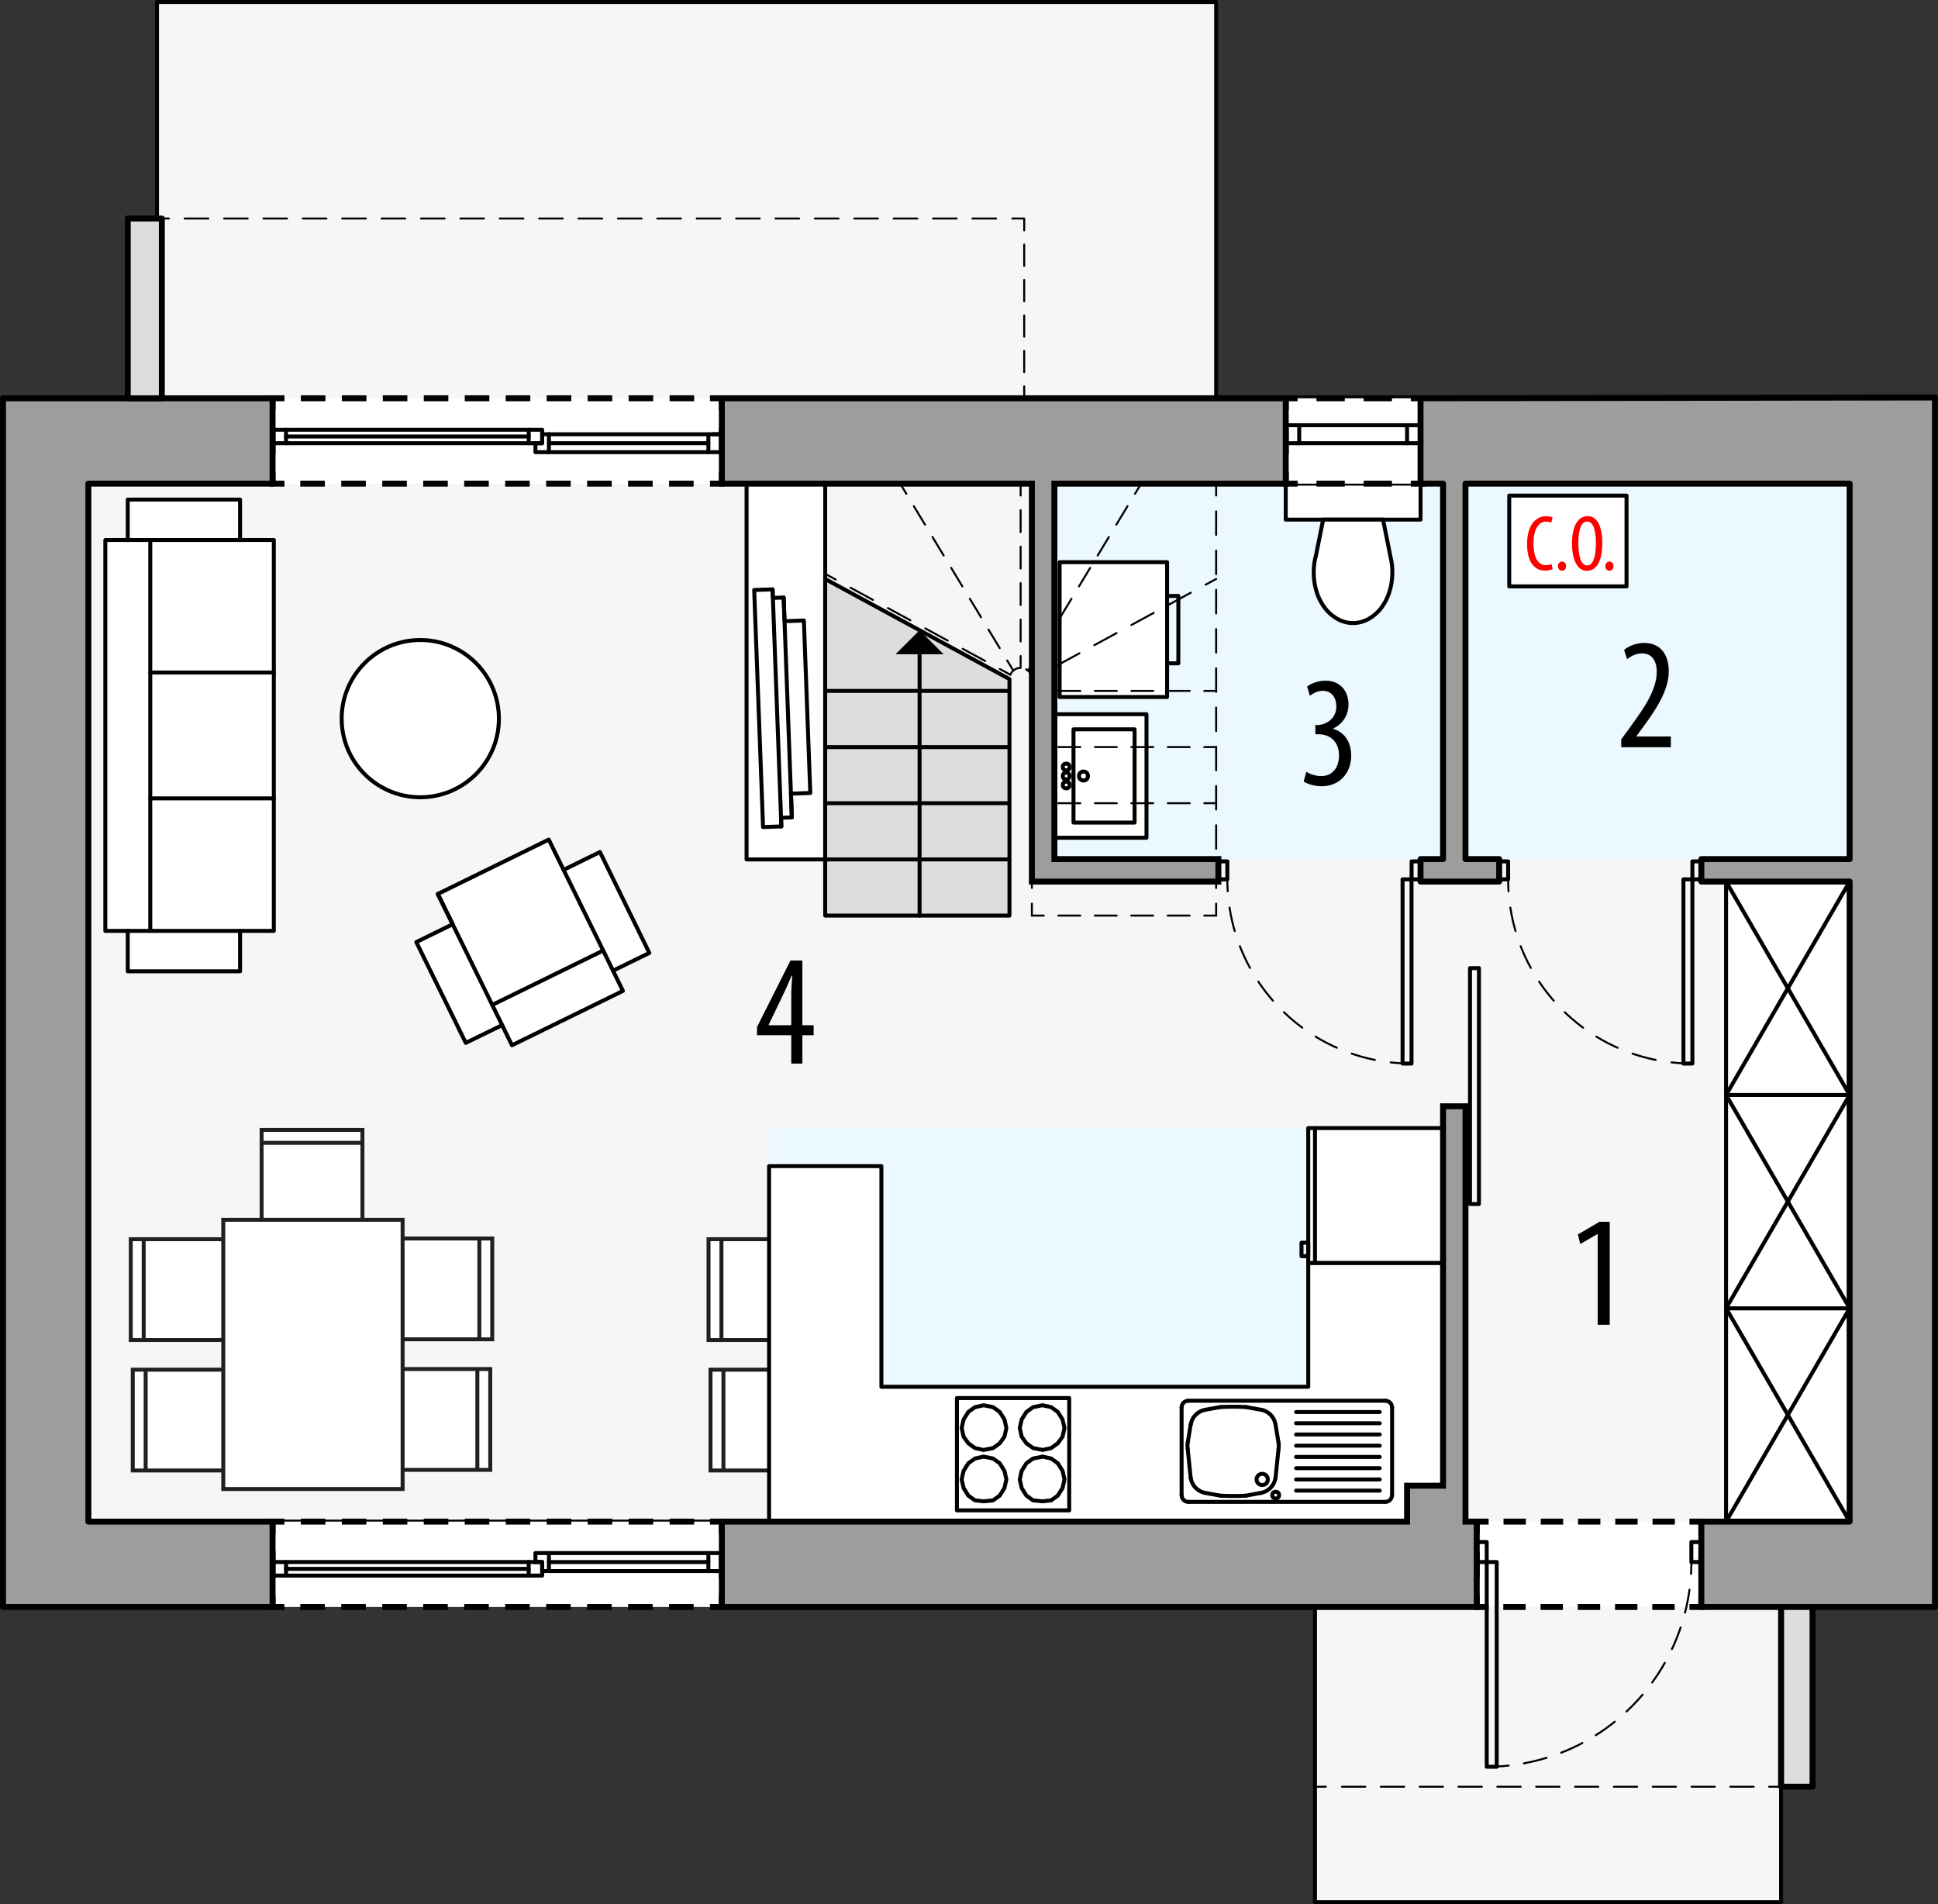 <?xml version="1.0" encoding="UTF-8"?><svg id="a" xmlns="http://www.w3.org/2000/svg" viewBox="0 0 244.53 240.25"><rect x="0" y="0" width="244.53" height="240.25" fill="#333333" stroke="none"/><polygon points="244.15 50.15 153.45 50.15 153.45 .25 19.81 .25 19.81 61.02 11.15 61.02 11.15 191.98 165.92 191.98 165.92 240 224.73 240 224.73 202.75 244.15 202.75 244.15 50.15" fill="#f6f6f6" stroke="#000" stroke-linecap="round" stroke-linejoin="round" stroke-width=".5"/><line x1="224.73" y1="225.43" x2="223.23" y2="225.43" fill="none" stroke="#000" stroke-linecap="round" stroke-linejoin="round" stroke-width=".25"/><line x1="221.27" y1="225.43" x2="168.27" y2="225.43" fill="none" stroke="#000" stroke-dasharray="2.94 1.96" stroke-linecap="round" stroke-linejoin="round" stroke-width=".25"/><line x1="167.29" y1="225.43" x2="165.79" y2="225.43" fill="none" stroke="#000" stroke-linecap="round" stroke-linejoin="round" stroke-width=".25"/><line x1="19.81" y1="27.57" x2="21.31" y2="27.57" fill="none" stroke="#000" stroke-linecap="round" stroke-linejoin="round" stroke-width=".25"/><line x1="23.3" y1="27.57" x2="126.73" y2="27.57" fill="none" stroke="#000" stroke-dasharray="2.98 1.99" stroke-linecap="round" stroke-linejoin="round" stroke-width=".25"/><polyline points="127.73 27.57 129.23 27.57 129.23 29.07" fill="none" stroke="#000" stroke-linecap="round" stroke-linejoin="round" stroke-width=".25"/><line x1="129.23" y1="30.86" x2="129.23" y2="47.86" fill="none" stroke="#000" stroke-dasharray="2.68 1.79" stroke-linecap="round" stroke-linejoin="round" stroke-width=".25"/><line x1="129.23" y1="48.75" x2="129.23" y2="50.25" fill="none" stroke="#000" stroke-linecap="round" stroke-linejoin="round" stroke-width=".25"/><rect x="133.04" y="61.02" width="100.35" height="47.37" fill="#ebf8ff"/><rect x="97.04" y="142.33" width="84.63" height="49.65" fill="#ebf8ff"/><path d="M102.7,183.77v-9.2c0-.97-.88-1.76-1.96-1.76h-11.09v12.72h11.09c1.08,0,1.96-.79,1.96-1.76Z" fill="#fff" fill-rule="evenodd" stroke="#231f20" stroke-miterlimit="22.93" stroke-width=".5"/><line x1="91.28" y1="185.7" x2="91.28" y2="172.97" fill="#fff" stroke="#231f20" stroke-miterlimit="22.93" stroke-width=".5"/><path d="M102.45,167.31v-9.2c0-.97-.88-1.76-1.96-1.76h-11.09v12.72h11.09c1.08,0,1.96-.79,1.96-1.76Z" fill="#fff" fill-rule="evenodd" stroke="#231f20" stroke-miterlimit="22.93" stroke-width=".5"/><line x1="91.03" y1="169.23" x2="91.03" y2="156.51" fill="#fff" stroke="#231f20" stroke-miterlimit="22.93" stroke-width=".5"/><polygon points="165.07 159.34 165.07 174.97 111.21 174.97 111.21 147.13 97.04 147.13 97.04 191.98 182.08 191.98 182.08 159.34 165.07 159.34" fill="#fff" stroke="#000" stroke-linecap="round" stroke-linejoin="round" stroke-width=".5"/><rect x="162.23" y="61.02" width="17.01" height="4.54" fill="#fff" stroke="#000" stroke-linecap="round" stroke-linejoin="round" stroke-width=".5"/><g id="b"><rect x="133.04" y="90.11" width="11.62" height="15.59" fill="#fff" stroke="#000" stroke-linecap="round" stroke-linejoin="round" stroke-width=".5"/></g><g id="c"><rect x="135.45" y="92.02" width="7.71" height="11.76" fill="none" stroke="#000" stroke-linecap="round" stroke-linejoin="round" stroke-width=".5"/></g><g id="d"><circle cx="136.71" cy="97.91" r=".57" fill="none" stroke="#000" stroke-linecap="round" stroke-linejoin="round" stroke-width=".5"/></g><g id="e"><circle cx="134.53" cy="97.91" r=".43" fill="none" stroke="#000" stroke-linecap="round" stroke-linejoin="round" stroke-width=".5"/></g><g id="f"><circle cx="134.53" cy="99.04" r=".43" fill="none" stroke="#000" stroke-linecap="round" stroke-linejoin="round" stroke-width=".5"/></g><g id="g"><circle cx="134.53" cy="96.77" r=".43" fill="none" stroke="#000" stroke-linecap="round" stroke-linejoin="round" stroke-width=".5"/></g><rect x="217.79" y="165.06" width="15.59" height="26.92" fill="#fff" stroke="#000" stroke-linecap="round" stroke-linejoin="round" stroke-width=".5"/><g id="h"><line x1="233.38" y1="165.06" x2="217.79" y2="191.98" fill="none" stroke="#000" stroke-linecap="round" stroke-linejoin="round" stroke-width=".5"/></g><g id="i"><line x1="233.38" y1="191.98" x2="217.79" y2="165.06" fill="none" stroke="#000" stroke-linecap="round" stroke-linejoin="round" stroke-width=".5"/></g><rect x="217.79" y="138.15" width="15.59" height="26.92" fill="#fff" stroke="#000" stroke-linecap="round" stroke-linejoin="round" stroke-width=".5"/><g id="j"><line x1="233.38" y1="138.15" x2="217.79" y2="165.06" fill="none" stroke="#000" stroke-linecap="round" stroke-linejoin="round" stroke-width=".5"/></g><g id="k"><line x1="233.38" y1="165.06" x2="217.79" y2="138.15" fill="none" stroke="#000" stroke-linecap="round" stroke-linejoin="round" stroke-width=".5"/></g><rect x="217.79" y="111.23" width="15.59" height="26.92" fill="#fff" stroke="#000" stroke-linecap="round" stroke-linejoin="round" stroke-width=".5"/><g id="l"><line x1="233.38" y1="111.23" x2="217.79" y2="138.15" fill="none" stroke="#000" stroke-linecap="round" stroke-linejoin="round" stroke-width=".5"/></g><g id="m"><line x1="233.38" y1="138.15" x2="217.79" y2="111.23" fill="none" stroke="#000" stroke-linecap="round" stroke-linejoin="round" stroke-width=".5"/></g><rect x="190.43" y="62.53" width="14.8" height="11.45" fill="#fff" stroke="#000" stroke-linecap="round" stroke-linejoin="round" stroke-width=".5"/><circle cx="160.96" cy="188.64" r=".43" fill="none" stroke="#000" stroke-linecap="round" stroke-linejoin="round" stroke-width=".5"/><line x1="149.94" y1="189.49" x2="174.79" y2="189.49" fill="none" stroke="#000" stroke-linecap="round" stroke-linejoin="round" stroke-width=".5"/><line x1="149.94" y1="176.73" x2="174.79" y2="176.73" fill="none" stroke="#000" stroke-linecap="round" stroke-linejoin="round" stroke-width=".5"/><line x1="150.24" y1="186.5" x2="149.86" y2="182.78" fill="none" stroke="#000" stroke-linecap="round" stroke-linejoin="round" stroke-width=".5"/><line x1="149.86" y1="182.03" x2="150.24" y2="179.72" fill="none" stroke="#000" stroke-linecap="round" stroke-linejoin="round" stroke-width=".5"/><line x1="152.07" y1="177.87" x2="154" y2="177.52" fill="none" stroke="#000" stroke-linecap="round" stroke-linejoin="round" stroke-width=".5"/><line x1="157.18" y1="177.52" x2="159.1" y2="177.87" fill="none" stroke="#000" stroke-linecap="round" stroke-linejoin="round" stroke-width=".5"/><line x1="160.94" y1="179.72" x2="161.32" y2="182.03" fill="none" stroke="#000" stroke-linecap="round" stroke-linejoin="round" stroke-width=".5"/><line x1="161.32" y1="182.78" x2="160.94" y2="186.5" fill="none" stroke="#000" stroke-linecap="round" stroke-linejoin="round" stroke-width=".5"/><line x1="159.1" y1="188.36" x2="157.18" y2="188.71" fill="none" stroke="#000" stroke-linecap="round" stroke-linejoin="round" stroke-width=".5"/><line x1="154" y1="188.71" x2="152.07" y2="188.36" fill="none" stroke="#000" stroke-linecap="round" stroke-linejoin="round" stroke-width=".5"/><path d="M159.1,188.36c.94-.17,1.67-.91,1.83-1.86" fill="none" stroke="#000" stroke-linecap="round" stroke-linejoin="round" stroke-width=".5"/><path d="M150.24,186.5c.16.94.89,1.69,1.83,1.86" fill="none" stroke="#000" stroke-linecap="round" stroke-linejoin="round" stroke-width=".5"/><path d="M152.07,177.87c-.94.17-1.67.91-1.83,1.86" fill="none" stroke="#000" stroke-linecap="round" stroke-linejoin="round" stroke-width=".5"/><path d="M160.94,179.72c-.16-.94-.89-1.69-1.83-1.86" fill="none" stroke="#000" stroke-linecap="round" stroke-linejoin="round" stroke-width=".5"/><path d="M161.32,182.78c.04-.25.04-.5,0-.75" fill="none" stroke="#000" stroke-linecap="round" stroke-linejoin="round" stroke-width=".5"/><path d="M154,188.71c1.06.05,2.12.05,3.18,0" fill="none" stroke="#000" stroke-linecap="round" stroke-linejoin="round" stroke-width=".5"/><path d="M149.86,182.03c-.04.25-.04.5,0,.75" fill="none" stroke="#000" stroke-linecap="round" stroke-linejoin="round" stroke-width=".5"/><path d="M157.18,177.52c-1.06-.05-2.12-.05-3.18,0" fill="none" stroke="#000" stroke-linecap="round" stroke-linejoin="round" stroke-width=".5"/><circle cx="159.26" cy="186.66" r=".71" fill="none" stroke="#000" stroke-linecap="round" stroke-linejoin="round" stroke-width=".5"/><path d="M174.79,189.49c.47,0,.85-.38.85-.85" fill="none" stroke="#000" stroke-linecap="round" stroke-linejoin="round" stroke-width=".5"/><path d="M149.09,188.64c0,.47.38.85.85.85" fill="none" stroke="#000" stroke-linecap="round" stroke-linejoin="round" stroke-width=".5"/><path d="M175.65,177.58c0-.47-.38-.85-.85-.85" fill="none" stroke="#000" stroke-linecap="round" stroke-linejoin="round" stroke-width=".5"/><path d="M149.94,176.73c-.47,0-.85.38-.85.85" fill="none" stroke="#000" stroke-linecap="round" stroke-linejoin="round" stroke-width=".5"/><line x1="149.09" y1="188.64" x2="149.09" y2="177.58" fill="none" stroke="#000" stroke-linecap="round" stroke-linejoin="round" stroke-width=".5"/><line x1="174.09" y1="182.4" x2="163.53" y2="182.4" fill="none" stroke="#000" stroke-linecap="round" stroke-linejoin="round" stroke-width=".5"/><line x1="174.09" y1="180.99" x2="163.53" y2="180.99" fill="none" stroke="#000" stroke-linecap="round" stroke-linejoin="round" stroke-width=".5"/><line x1="174.09" y1="179.57" x2="163.53" y2="179.57" fill="none" stroke="#000" stroke-linecap="round" stroke-linejoin="round" stroke-width=".5"/><line x1="174.09" y1="178.15" x2="163.53" y2="178.15" fill="none" stroke="#000" stroke-linecap="round" stroke-linejoin="round" stroke-width=".5"/><line x1="174.09" y1="185.24" x2="163.53" y2="185.24" fill="none" stroke="#000" stroke-linecap="round" stroke-linejoin="round" stroke-width=".5"/><line x1="174.09" y1="186.66" x2="163.53" y2="186.66" fill="none" stroke="#000" stroke-linecap="round" stroke-linejoin="round" stroke-width=".5"/><line x1="174.09" y1="188.07" x2="163.53" y2="188.07" fill="none" stroke="#000" stroke-linecap="round" stroke-linejoin="round" stroke-width=".5"/><line x1="174.09" y1="183.82" x2="163.53" y2="183.82" fill="none" stroke="#000" stroke-linecap="round" stroke-linejoin="round" stroke-width=".5"/><line x1="175.65" y1="188.64" x2="175.65" y2="177.58" fill="none" stroke="#000" stroke-linecap="round" stroke-linejoin="round" stroke-width=".5"/><path d="M166,70.3l.95-4.74h7.56l.95,4.74c.34,1.42.29,2.89-.12,4.29-.21.7-.53,1.37-.96,1.97-.44.62-1,1.13-1.66,1.51-1.24.72-2.76.72-4,0-.65-.38-1.22-.89-1.66-1.51-.43-.6-.75-1.26-.96-1.97-.41-1.39-.45-2.87-.12-4.29" fill="#fff" stroke="#000" stroke-linecap="round" stroke-linejoin="round" stroke-width=".5"/><g id="n"><rect x="133.7" y="70.93" width="13.56" height="17.01" fill="#fff" stroke="#000" stroke-linecap="round" stroke-linejoin="round" stroke-width=".5"/></g><g id="o"><polyline points="147.26 83.69 148.68 83.69 148.68 75.19 147.26 75.19" fill="none" stroke="#000" stroke-linecap="round" stroke-linejoin="round" stroke-width=".5"/></g><rect x="165.07" y="142.33" width="17.01" height="17.01" fill="#fff" stroke="#000" stroke-linecap="round" stroke-linejoin="round" stroke-width=".5"/><line x1="165.92" y1="159.34" x2="165.92" y2="142.33" fill="none" stroke="#000" stroke-linecap="round" stroke-linejoin="round" stroke-width=".5"/><rect x="164.22" y="156.79" width=".85" height="1.7" fill="none" stroke="#000" stroke-linecap="round" stroke-linejoin="round" stroke-width=".5"/><polyline points="69.24 105.93 71.11 109.75 75.7 107.5 81.93 120.23 77.35 122.47 78.6 125.02 64.6 131.88 63.36 129.34 58.77 131.58 52.53 118.86 57.12 116.61 55.24 112.79 69.24 105.93" fill="#fff" stroke="#000" stroke-linecap="round" stroke-linejoin="round" stroke-width=".5"/><rect x="120.74" y="176.39" width="14.17" height="14.17" fill="none" stroke="#000" stroke-linecap="round" stroke-linejoin="round" stroke-width=".5"/><polygon points="124.1 177.3 123.02 177.54 122.18 178.14 121.58 179.1 121.34 180.18 121.58 181.26 122.18 182.1 123.02 182.7 124.1 182.94 125.3 182.7 126.14 182.1 126.74 181.26 126.98 180.18 126.74 179.1 126.14 178.14 125.3 177.54 124.1 177.3" fill="none" stroke="#000" stroke-linecap="round" stroke-linejoin="round" stroke-width=".5"/><polygon points="124.1 183.78 123.02 184.02 122.18 184.62 121.58 185.58 121.34 186.66 121.58 187.74 122.18 188.7 123.02 189.3 124.1 189.42 125.3 189.3 126.14 188.7 126.74 187.74 126.98 186.66 126.74 185.58 126.14 184.62 125.3 184.02 124.1 183.78" fill="none" stroke="#000" stroke-linecap="round" stroke-linejoin="round" stroke-width=".5"/><polygon points="131.55 177.3 132.63 177.54 133.47 178.14 134.07 179.1 134.31 180.18 134.07 181.26 133.47 182.1 132.63 182.7 131.55 182.94 130.35 182.7 129.51 182.1 128.91 181.26 128.67 180.18 128.91 179.1 129.51 178.14 130.35 177.54 131.55 177.3" fill="none" stroke="#000" stroke-linecap="round" stroke-linejoin="round" stroke-width=".5"/><polygon points="131.55 183.78 132.63 184.02 133.47 184.62 134.07 185.58 134.31 186.66 134.07 187.74 133.47 188.7 132.63 189.3 131.55 189.42 130.35 189.3 129.51 188.7 128.91 187.74 128.67 186.66 128.91 185.58 129.51 184.62 130.35 184.02 131.55 183.78" fill="none" stroke="#000" stroke-linecap="round" stroke-linejoin="round" stroke-width=".5"/><line x1="55.24" y1="112.79" x2="62.11" y2="126.79" fill="none" stroke="#000" stroke-linecap="round" stroke-linejoin="round" stroke-width=".5"/><polyline points="77.35 122.47 76.11 119.93 62.11 126.79 63.36 129.34" fill="none" stroke="#000" stroke-linecap="round" stroke-linejoin="round" stroke-width=".5"/><line x1="71.11" y1="109.75" x2="76.11" y2="119.93" fill="none" stroke="#000" stroke-linecap="round" stroke-linejoin="round" stroke-width=".5"/><path d="M43.97,155.61h-9.2c-.97,0-1.76-.88-1.76-1.96v-11.09h12.72v11.09c0,1.08-.79,1.96-1.76,1.96Z" fill="#fff" fill-rule="evenodd" stroke="#231f20" stroke-miterlimit="22.93" stroke-width=".5"/><line x1="45.89" y1="144.19" x2="33.17" y2="144.19" fill="#fff" stroke="#231f20" stroke-miterlimit="22.93" stroke-width=".5"/><path d="M29.8,183.77v-9.2c0-.97-.88-1.76-1.96-1.76h-11.09v12.72h11.09c1.08,0,1.96-.79,1.96-1.76Z" fill="#fff" fill-rule="evenodd" stroke="#231f20" stroke-miterlimit="22.93" stroke-width=".5"/><line x1="18.38" y1="185.7" x2="18.38" y2="172.97" fill="#fff" stroke="#231f20" stroke-miterlimit="22.93" stroke-width=".5"/><path d="M48.81,183.69v-9.2c0-.97.88-1.76,1.96-1.76h11.09v12.72h-11.09c-1.08,0-1.96-.79-1.96-1.76Z" fill="#fff" fill-rule="evenodd" stroke="#231f20" stroke-miterlimit="22.93" stroke-width=".5"/><line x1="60.23" y1="185.61" x2="60.23" y2="172.89" fill="#fff" stroke="#231f20" stroke-miterlimit="22.93" stroke-width=".5"/><path d="M29.55,167.31v-9.2c0-.97-.88-1.76-1.96-1.76h-11.09v12.72h11.09c1.08,0,1.96-.79,1.96-1.76Z" fill="#fff" fill-rule="evenodd" stroke="#231f20" stroke-miterlimit="22.93" stroke-width=".5"/><line x1="18.13" y1="169.23" x2="18.13" y2="156.51" fill="#fff" stroke="#231f20" stroke-miterlimit="22.93" stroke-width=".5"/><path d="M49.06,167.22v-9.2c0-.97.88-1.76,1.96-1.76h11.09v12.72h-11.09c-1.08,0-1.96-.79-1.96-1.76Z" fill="#fff" fill-rule="evenodd" stroke="#231f20" stroke-miterlimit="22.93" stroke-width=".5"/><line x1="60.48" y1="169.15" x2="60.48" y2="156.42" fill="#fff" stroke="#231f20" stroke-miterlimit="22.93" stroke-width=".5"/><rect x="28.17" y="153.9" width="22.63" height="33.97" fill="#fff" stroke="#231f20" stroke-miterlimit="22.93" stroke-width=".5"/><circle cx="53.03" cy="90.67" r="9.92" fill="#fff" stroke="#000" stroke-linecap="round" stroke-linejoin="round" stroke-width=".5"/><rect x="94.2" y="61.02" width="9.92" height="47.41" fill="#fff" stroke="#000" stroke-linecap="round" stroke-linejoin="round" stroke-width=".5"/><g id="p"><polygon points="99.91 103.13 98.55 103.18 98.59 104.27 96.28 104.35 95.16 74.44 97.48 74.36 97.52 75.44 98.88 75.39 98.99 78.38 101.43 78.29 102.24 100.05 99.8 100.14 99.91 103.13" fill="#fff" stroke="#000" stroke-linecap="round" stroke-linejoin="round" stroke-width=".5"/></g><g id="q"><line x1="99.91" y1="103.13" x2="98.88" y2="75.39" fill="none" stroke="#000" stroke-linecap="round" stroke-linejoin="round" stroke-width=".5"/></g><g id="r"><line x1="98.59" y1="104.27" x2="97.48" y2="74.36" fill="none" stroke="#000" stroke-linecap="round" stroke-linejoin="round" stroke-width=".5"/></g><polyline points="34.55 68.13 30.29 68.13 30.29 63.03 16.12 63.03 16.12 68.13 13.29 68.13 13.29 117.45 16.12 117.45 16.12 122.55 30.29 122.55 30.29 117.45 34.55 117.45 34.55 68.13" fill="#fff" stroke="#000" stroke-linecap="round" stroke-linejoin="round" stroke-width=".5"/><polyline points="16.12 68.13 18.96 68.13 18.96 117.45 16.12 117.45" fill="none" stroke="#000" stroke-linecap="round" stroke-linejoin="round" stroke-width=".5"/><line x1="30.29" y1="68.13" x2="18.96" y2="68.13" fill="none" stroke="#000" stroke-linecap="round" stroke-linejoin="round" stroke-width=".5"/><line x1="18.96" y1="117.45" x2="30.29" y2="117.45" fill="none" stroke="#000" stroke-linecap="round" stroke-linejoin="round" stroke-width=".5"/><line x1="34.55" y1="84.85" x2="18.96" y2="84.85" fill="none" stroke="#000" stroke-linecap="round" stroke-linejoin="round" stroke-width=".5"/><line x1="34.55" y1="100.73" x2="18.96" y2="100.73" fill="none" stroke="#000" stroke-linecap="round" stroke-linejoin="round" stroke-width=".5"/><rect x="34.39" y="50.25" width="56.69" height="10.77" fill="#fff"/><polyline points="91.08 59.52 91.08 61.02 89.58 61.02" fill="none" stroke="#000" stroke-miterlimit="10" stroke-width=".75"/><line x1="87.52" y1="61.02" x2="36.92" y2="61.02" fill="none" stroke="#000" stroke-dasharray="3.1 2.07" stroke-miterlimit="10" stroke-width=".75"/><polyline points="35.89 61.02 34.39 61.02 34.39 59.52" fill="none" stroke="#000" stroke-miterlimit="10" stroke-width=".75"/><line x1="34.39" y1="57.3" x2="34.39" y2="52.86" fill="none" stroke="#000" stroke-dasharray="3.33 2.22" stroke-miterlimit="10" stroke-width=".75"/><polyline points="34.39 51.75 34.39 50.25 35.89 50.25" fill="none" stroke="#000" stroke-miterlimit="10" stroke-width=".75"/><line x1="37.96" y1="50.25" x2="88.55" y2="50.25" fill="none" stroke="#000" stroke-dasharray="3.1 2.07" stroke-miterlimit="10" stroke-width=".75"/><polyline points="89.58 50.25 91.08 50.25 91.08 51.75" fill="none" stroke="#000" stroke-miterlimit="10" stroke-width=".75"/><line x1="91.08" y1="53.97" x2="91.08" y2="58.41" fill="none" stroke="#000" stroke-dasharray="3.33 2.22" stroke-miterlimit="10" stroke-width=".75"/><rect x="34.39" y="191.98" width="56.69" height="10.77" fill="#fff"/><polyline points="91.08 201.25 91.08 202.75 89.58 202.75" fill="none" stroke="#000" stroke-miterlimit="10" stroke-width=".75"/><line x1="87.52" y1="202.75" x2="36.92" y2="202.75" fill="none" stroke="#000" stroke-dasharray="3.1 2.07" stroke-miterlimit="10" stroke-width=".75"/><polyline points="35.89 202.75 34.39 202.75 34.39 201.25" fill="none" stroke="#000" stroke-miterlimit="10" stroke-width=".75"/><line x1="34.39" y1="199.03" x2="34.39" y2="194.59" fill="none" stroke="#000" stroke-dasharray="3.33 2.22" stroke-miterlimit="10" stroke-width=".75"/><polyline points="34.39 193.48 34.39 191.98 35.89 191.98" fill="none" stroke="#000" stroke-miterlimit="10" stroke-width=".75"/><line x1="37.96" y1="191.98" x2="88.55" y2="191.98" fill="none" stroke="#000" stroke-dasharray="3.1 2.07" stroke-miterlimit="10" stroke-width=".75"/><polyline points="89.58 191.98 91.08 191.98 91.08 193.48" fill="none" stroke="#000" stroke-miterlimit="10" stroke-width=".75"/><line x1="91.08" y1="195.7" x2="91.08" y2="200.14" fill="none" stroke="#000" stroke-dasharray="3.33 2.22" stroke-miterlimit="10" stroke-width=".75"/><rect x="162.23" y="50.25" width="17.27" height="10.77" fill="#fff"/><polyline points="179.51 59.52 179.51 61.02 178.01 61.02" fill="none" stroke="#000" stroke-miterlimit="10" stroke-width=".75"/><line x1="175.63" y1="61.02" x2="164.92" y2="61.02" fill="none" stroke="#000" stroke-dasharray="3.57 2.38" stroke-miterlimit="10" stroke-width=".75"/><polyline points="163.73 61.02 162.23 61.02 162.23 59.52" fill="none" stroke="#000" stroke-miterlimit="10" stroke-width=".75"/><line x1="162.23" y1="57.3" x2="162.23" y2="52.86" fill="none" stroke="#000" stroke-dasharray="3.33 2.22" stroke-miterlimit="10" stroke-width=".75"/><polyline points="162.23 51.75 162.23 50.25 163.73 50.25" fill="none" stroke="#000" stroke-miterlimit="10" stroke-width=".75"/><line x1="166.11" y1="50.25" x2="176.82" y2="50.25" fill="none" stroke="#000" stroke-dasharray="3.57 2.38" stroke-miterlimit="10" stroke-width=".75"/><polyline points="178.01 50.25 179.51 50.25 179.51 51.75" fill="none" stroke="#000" stroke-miterlimit="10" stroke-width=".75"/><line x1="179.51" y1="53.97" x2="179.51" y2="58.41" fill="none" stroke="#000" stroke-dasharray="3.33 2.22" stroke-miterlimit="10" stroke-width=".75"/><rect x="186.33" y="191.98" width="28.35" height="10.77" fill="#fff"/><polyline points="214.67 201.25 214.67 202.75 213.17 202.75" fill="none" stroke="#000" stroke-miterlimit="10" stroke-width=".75"/><line x1="211.3" y1="202.75" x2="188.77" y2="202.75" fill="none" stroke="#000" stroke-dasharray="2.82 1.88" stroke-miterlimit="10" stroke-width=".75"/><polyline points="187.83 202.75 186.33 202.75 186.33 201.25" fill="none" stroke="#000" stroke-miterlimit="10" stroke-width=".75"/><line x1="186.33" y1="199.03" x2="186.33" y2="194.59" fill="none" stroke="#000" stroke-dasharray="3.33 2.22" stroke-miterlimit="10" stroke-width=".75"/><polyline points="186.33 193.48 186.33 191.98 187.83 191.98" fill="none" stroke="#000" stroke-miterlimit="10" stroke-width=".75"/><line x1="189.71" y1="191.98" x2="212.24" y2="191.98" fill="none" stroke="#000" stroke-dasharray="2.82 1.88" stroke-miterlimit="10" stroke-width=".75"/><polyline points="213.17 191.98 214.67 191.98 214.67 193.48" fill="none" stroke="#000" stroke-miterlimit="10" stroke-width=".75"/><line x1="214.67" y1="195.7" x2="214.67" y2="200.14" fill="none" stroke="#000" stroke-dasharray="3.33 2.22" stroke-miterlimit="10" stroke-width=".75"/><polygon points="104.12 115.52 127.37 115.52 127.37 85.68 104.12 73.05 104.12 115.52" fill="#ddd" stroke="#000" stroke-linecap="round" stroke-linejoin="round" stroke-width=".5"/><line x1="116.03" y1="82.15" x2="116.03" y2="115.52" fill="none" stroke="#000" stroke-linecap="round" stroke-linejoin="round" stroke-width=".5"/><polygon points="119.07 82.55 112.99 82.55 116.03 79.52 119.07 82.55"/><line x1="104.12" y1="94.26" x2="127.37" y2="94.26" fill="none" stroke="#000" stroke-linecap="round" stroke-linejoin="round" stroke-width=".5"/><line x1="104.12" y1="87.17" x2="127.37" y2="87.17" fill="none" stroke="#000" stroke-linecap="round" stroke-linejoin="round" stroke-width=".5"/><line x1="104.12" y1="101.34" x2="127.37" y2="101.34" fill="none" stroke="#000" stroke-linecap="round" stroke-linejoin="round" stroke-width=".5"/><line x1="104.12" y1="108.43" x2="127.37" y2="108.43" fill="none" stroke="#000" stroke-linecap="round" stroke-linejoin="round" stroke-width=".5"/><line x1="130.2" y1="85.68" x2="130.2" y2="87.18" fill="none" stroke="#000" stroke-linecap="round" stroke-linejoin="round" stroke-width=".25"/><line x1="130.2" y1="89.17" x2="130.2" y2="113.02" fill="none" stroke="#000" stroke-dasharray="2.98 1.99" stroke-linecap="round" stroke-linejoin="round" stroke-width=".25"/><line x1="130.2" y1="114.02" x2="130.2" y2="115.52" fill="none" stroke="#000" stroke-linecap="round" stroke-linejoin="round" stroke-width=".25"/><path d="M130.2,85.68c0-.53-.29-.99-.72-1.24" fill="none" stroke="#000" stroke-linecap="round" stroke-linejoin="round" stroke-width=".25"/><path d="M128.63,84.27c-.51.06-.95.38-1.15.86" fill="none" stroke="#000" stroke-linecap="round" stroke-linejoin="round" stroke-width=".25"/><line x1="128.78" y1="84.27" x2="128.78" y2="82.77" fill="none" stroke="#000" stroke-linecap="round" stroke-linejoin="round" stroke-width=".25"/><line x1="128.78" y1="80.93" x2="128.78" y2="63.44" fill="none" stroke="#000" stroke-dasharray="2.76 1.84" stroke-linecap="round" stroke-linejoin="round" stroke-width=".25"/><line x1="128.78" y1="62.52" x2="128.78" y2="61.02" fill="none" stroke="#000" stroke-linecap="round" stroke-linejoin="round" stroke-width=".25"/><line x1="153.45" y1="87.17" x2="151.95" y2="87.17" fill="none" stroke="#000" stroke-linecap="round" stroke-linejoin="round" stroke-width=".25"/><line x1="150.11" y1="87.17" x2="132.62" y2="87.17" fill="none" stroke="#000" stroke-dasharray="2.76 1.84" stroke-linecap="round" stroke-linejoin="round" stroke-width=".25"/><line x1="131.7" y1="87.17" x2="130.2" y2="87.17" fill="none" stroke="#000" stroke-linecap="round" stroke-linejoin="round" stroke-width=".25"/><line x1="153.45" y1="73.05" x2="152.13" y2="73.76" fill="none" stroke="#000" stroke-linecap="round" stroke-linejoin="round" stroke-width=".25"/><line x1="150.25" y1="74.78" x2="132.46" y2="84.46" fill="none" stroke="#000" stroke-dasharray="3.2 2.13" stroke-linecap="round" stroke-linejoin="round" stroke-width=".25"/><line x1="131.52" y1="84.97" x2="130.2" y2="85.68" fill="none" stroke="#000" stroke-linecap="round" stroke-linejoin="round" stroke-width=".25"/><line x1="129.71" y1="84.61" x2="130.49" y2="83.33" fill="none" stroke="#000" stroke-linecap="round" stroke-linejoin="round" stroke-width=".25"/><line x1="131.43" y1="81.77" x2="142.74" y2="63.08" fill="none" stroke="#000" stroke-dasharray="2.73 1.82" stroke-linecap="round" stroke-linejoin="round" stroke-width=".25"/><line x1="143.21" y1="62.3" x2="143.99" y2="61.02" fill="none" stroke="#000" stroke-linecap="round" stroke-linejoin="round" stroke-width=".25"/><line x1="127.86" y1="84.61" x2="127.08" y2="83.33" fill="none" stroke="#000" stroke-linecap="round" stroke-linejoin="round" stroke-width=".25"/><line x1="126.14" y1="81.77" x2="114.83" y2="63.08" fill="none" stroke="#000" stroke-dasharray="2.73 1.82" stroke-linecap="round" stroke-linejoin="round" stroke-width=".25"/><line x1="114.36" y1="62.3" x2="113.58" y2="61.02" fill="none" stroke="#000" stroke-linecap="round" stroke-linejoin="round" stroke-width=".25"/><line x1="153.45" y1="94.26" x2="151.95" y2="94.26" fill="none" stroke="#000" stroke-linecap="round" stroke-linejoin="round" stroke-width=".25"/><line x1="150.11" y1="94.26" x2="132.62" y2="94.26" fill="none" stroke="#000" stroke-dasharray="2.76 1.84" stroke-linecap="round" stroke-linejoin="round" stroke-width=".25"/><line x1="131.7" y1="94.26" x2="130.2" y2="94.26" fill="none" stroke="#000" stroke-linecap="round" stroke-linejoin="round" stroke-width=".25"/><line x1="153.45" y1="101.34" x2="151.95" y2="101.34" fill="none" stroke="#000" stroke-linecap="round" stroke-linejoin="round" stroke-width=".25"/><line x1="150.11" y1="101.34" x2="132.62" y2="101.34" fill="none" stroke="#000" stroke-dasharray="2.76 1.84" stroke-linecap="round" stroke-linejoin="round" stroke-width=".25"/><line x1="131.7" y1="101.34" x2="130.2" y2="101.34" fill="none" stroke="#000" stroke-linecap="round" stroke-linejoin="round" stroke-width=".25"/><line x1="153.45" y1="108.43" x2="151.95" y2="108.43" fill="none" stroke="#000" stroke-linecap="round" stroke-linejoin="round" stroke-width=".25"/><line x1="150.11" y1="108.43" x2="132.62" y2="108.43" fill="none" stroke="#000" stroke-dasharray="2.76 1.84" stroke-linecap="round" stroke-linejoin="round" stroke-width=".25"/><line x1="131.7" y1="108.43" x2="130.2" y2="108.43" fill="none" stroke="#000" stroke-linecap="round" stroke-linejoin="round" stroke-width=".25"/><line x1="153.45" y1="108.43" x2="151.95" y2="108.43" fill="none" stroke="#000" stroke-linecap="round" stroke-linejoin="round" stroke-width=".25"/><line x1="150.11" y1="108.43" x2="132.62" y2="108.43" fill="none" stroke="#000" stroke-dasharray="2.76 1.84" stroke-linecap="round" stroke-linejoin="round" stroke-width=".25"/><line x1="131.7" y1="108.43" x2="130.2" y2="108.43" fill="none" stroke="#000" stroke-linecap="round" stroke-linejoin="round" stroke-width=".25"/><line x1="130.2" y1="115.52" x2="131.7" y2="115.52" fill="none" stroke="#000" stroke-linecap="round" stroke-linejoin="round" stroke-width=".25"/><line x1="133.54" y1="115.52" x2="151.03" y2="115.52" fill="none" stroke="#000" stroke-dasharray="2.76 1.84" stroke-linecap="round" stroke-linejoin="round" stroke-width=".25"/><line x1="151.95" y1="115.52" x2="153.45" y2="115.52" fill="none" stroke="#000" stroke-linecap="round" stroke-linejoin="round" stroke-width=".25"/><line x1="153.45" y1="115.52" x2="153.45" y2="114.02" fill="none" stroke="#000" stroke-linecap="round" stroke-linejoin="round" stroke-width=".25"/><line x1="153.45" y1="112.04" x2="153.45" y2="63.51" fill="none" stroke="#000" stroke-dasharray="2.97 1.98" stroke-linecap="round" stroke-linejoin="round" stroke-width=".25"/><line x1="153.45" y1="62.52" x2="153.45" y2="61.02" fill="none" stroke="#000" stroke-linecap="round" stroke-linejoin="round" stroke-width=".25"/><line x1="104.12" y1="61.02" x2="104.12" y2="62.52" fill="none" stroke="#000" stroke-linecap="round" stroke-linejoin="round" stroke-width=".25"/><line x1="104.12" y1="64.92" x2="104.12" y2="69.7" fill="none" stroke="#000" stroke-dasharray="3.59 2.39" stroke-linecap="round" stroke-linejoin="round" stroke-width=".25"/><polyline points="104.12 70.9 104.12 72.4 105.44 73.12" fill="none" stroke="#000" stroke-linecap="round" stroke-linejoin="round" stroke-width=".25"/><line x1="107.32" y1="74.15" x2="125.22" y2="83.9" fill="none" stroke="#000" stroke-dasharray="3.22 2.15" stroke-linecap="round" stroke-linejoin="round" stroke-width=".25"/><line x1="126.16" y1="84.41" x2="127.48" y2="85.13" fill="none" stroke="#000" stroke-linecap="round" stroke-linejoin="round" stroke-width=".25"/><polygon points="34.39 198.22 34.39 197.08 35.24 197.08 36.09 197.08 36.09 198.79 34.39 198.79 34.39 198.22" fill="none" stroke="#000" stroke-linecap="round" stroke-linejoin="round" stroke-width=".5"/><line x1="91.08" y1="198.22" x2="89.95" y2="198.22" fill="none" stroke="#000" stroke-linecap="round" stroke-linejoin="round" stroke-width=".5"/><line x1="69.26" y1="198.22" x2="68.41" y2="198.22" fill="none" stroke="#000" stroke-linecap="round" stroke-linejoin="round" stroke-width=".5"/><polyline points="67.56 197.08 67.56 195.95 69.26 195.95 69.26 198.22" fill="none" stroke="#000" stroke-linecap="round" stroke-linejoin="round" stroke-width=".5"/><polyline points="91.08 198.22 89.38 198.22 89.38 195.95 91.08 195.95 91.08 198.22" fill="none" stroke="#000" stroke-linecap="round" stroke-linejoin="round" stroke-width=".5"/><line x1="89.38" y1="195.95" x2="69.26" y2="195.95" fill="none" stroke="#000" stroke-linecap="round" stroke-linejoin="round" stroke-width=".5"/><line x1="69.26" y1="198.22" x2="89.38" y2="198.22" fill="none" stroke="#000" stroke-linecap="round" stroke-linejoin="round" stroke-width=".5"/><line x1="69.26" y1="197.08" x2="89.38" y2="197.08" fill="none" stroke="#000" stroke-linecap="round" stroke-linejoin="round" stroke-width=".5"/><polyline points="68.41 198.22 68.41 197.08 67.56 197.08" fill="none" stroke="#000" stroke-linecap="round" stroke-linejoin="round" stroke-width=".5"/><polygon points="68.41 198.22 68.41 197.08 67.56 197.08 66.71 197.08 66.71 198.79 68.41 198.79 68.41 198.22" fill="none" stroke="#000" stroke-linecap="round" stroke-linejoin="round" stroke-width=".5"/><line x1="36.09" y1="197.08" x2="66.71" y2="197.08" fill="none" stroke="#000" stroke-linecap="round" stroke-linejoin="round" stroke-width=".5"/><line x1="66.71" y1="198.79" x2="36.09" y2="198.79" fill="none" stroke="#000" stroke-linecap="round" stroke-linejoin="round" stroke-width=".5"/><line x1="66.71" y1="197.94" x2="36.09" y2="197.94" fill="none" stroke="#000" stroke-linecap="round" stroke-linejoin="round" stroke-width=".5"/><polygon points="34.39 54.79 34.39 55.92 35.24 55.92 36.09 55.92 36.09 54.22 34.39 54.22 34.39 54.79" fill="none" stroke="#000" stroke-linecap="round" stroke-linejoin="round" stroke-width=".5"/><line x1="91.08" y1="54.79" x2="89.95" y2="54.79" fill="none" stroke="#000" stroke-linecap="round" stroke-linejoin="round" stroke-width=".5"/><line x1="69.26" y1="54.79" x2="68.41" y2="54.79" fill="none" stroke="#000" stroke-linecap="round" stroke-linejoin="round" stroke-width=".5"/><polyline points="67.56 55.92 67.56 57.05 69.26 57.05 69.26 54.79" fill="none" stroke="#000" stroke-linecap="round" stroke-linejoin="round" stroke-width=".5"/><polyline points="91.08 54.79 89.38 54.79 89.38 57.05 91.08 57.05 91.08 54.79" fill="none" stroke="#000" stroke-linecap="round" stroke-linejoin="round" stroke-width=".5"/><line x1="89.38" y1="57.05" x2="69.26" y2="57.05" fill="none" stroke="#000" stroke-linecap="round" stroke-linejoin="round" stroke-width=".5"/><line x1="69.26" y1="54.79" x2="89.38" y2="54.79" fill="none" stroke="#000" stroke-linecap="round" stroke-linejoin="round" stroke-width=".5"/><line x1="69.26" y1="55.92" x2="89.38" y2="55.92" fill="none" stroke="#000" stroke-linecap="round" stroke-linejoin="round" stroke-width=".5"/><polyline points="68.41 54.79 68.41 55.92 67.56 55.92" fill="none" stroke="#000" stroke-linecap="round" stroke-linejoin="round" stroke-width=".5"/><polygon points="68.41 54.79 68.41 55.92 67.56 55.92 66.71 55.92 66.71 54.22 68.41 54.22 68.41 54.79" fill="none" stroke="#000" stroke-linecap="round" stroke-linejoin="round" stroke-width=".5"/><line x1="36.09" y1="55.92" x2="66.71" y2="55.92" fill="none" stroke="#000" stroke-linecap="round" stroke-linejoin="round" stroke-width=".5"/><line x1="66.71" y1="54.22" x2="36.09" y2="54.22" fill="none" stroke="#000" stroke-linecap="round" stroke-linejoin="round" stroke-width=".5"/><line x1="66.71" y1="55.07" x2="36.09" y2="55.07" fill="none" stroke="#000" stroke-linecap="round" stroke-linejoin="round" stroke-width=".5"/><g id="s"><polyline points="179.24 53.65 179.24 55.92 177.54 55.92 177.54 53.65 179.24 53.65" fill="none" stroke="#000" stroke-linecap="round" stroke-linejoin="round" stroke-width=".5"/></g><g id="t"><polyline points="163.93 53.65 163.93 55.92 162.23 55.92 162.23 53.65 163.93 53.65" fill="none" stroke="#000" stroke-linecap="round" stroke-linejoin="round" stroke-width=".5"/></g><g id="u"><line x1="177.54" y1="53.65" x2="163.93" y2="53.65" fill="none" stroke="#000" stroke-linecap="round" stroke-linejoin="round" stroke-width=".5"/></g><g id="v"><line x1="177.54" y1="55.92" x2="163.93" y2="55.92" fill="none" stroke="#000" stroke-linecap="round" stroke-linejoin="round" stroke-width=".5"/></g><g id="w"><rect x="185.48" y="122.15" width="1.13" height="29.76" fill="none" stroke="#000" stroke-linecap="round" stroke-linejoin="round" stroke-width=".5"/></g><g id="x"><rect x="213.54" y="108.68" width="1.13" height="2.27" fill="none" stroke="#000" stroke-linecap="round" stroke-linejoin="round" stroke-width=".5"/></g><g id="y"><rect x="189.16" y="108.68" width="1.13" height="2.27" fill="none" stroke="#000" stroke-linecap="round" stroke-linejoin="round" stroke-width=".5"/></g><g id="z"><rect x="212.41" y="110.95" width="1.13" height="23.24" fill="none" stroke="#000" stroke-linecap="round" stroke-linejoin="round" stroke-width=".5"/></g><g id="aa"><path d="M212.41,134.16c-.5-.02-1-.06-1.5-.12" fill="none" stroke="#000" stroke-linecap="round" stroke-linejoin="round" stroke-width=".25"/><path d="M208.91,133.73c-9.86-1.99-17.4-10.19-18.48-20.27" fill="none" stroke="#000" stroke-dasharray="3.03 2.02" stroke-linecap="round" stroke-linejoin="round" stroke-width=".25"/><path d="M190.34,112.45c-.03-.5-.05-1-.05-1.5" fill="none" stroke="#000" stroke-linecap="round" stroke-linejoin="round" stroke-width=".25"/></g><g id="ab"><rect x="178.11" y="108.68" width="1.13" height="2.27" fill="none" stroke="#000" stroke-linecap="round" stroke-linejoin="round" stroke-width=".5"/></g><g id="ac"><rect x="153.73" y="108.68" width="1.13" height="2.27" fill="none" stroke="#000" stroke-linecap="round" stroke-linejoin="round" stroke-width=".5"/></g><g id="ad"><rect x="176.97" y="110.95" width="1.13" height="23.24" fill="none" stroke="#000" stroke-linecap="round" stroke-linejoin="round" stroke-width=".5"/></g><g id="ae"><path d="M176.97,134.16c-.5-.02-1-.06-1.5-.12" fill="none" stroke="#000" stroke-linecap="round" stroke-linejoin="round" stroke-width=".25"/><path d="M173.48,133.73c-9.86-1.99-17.4-10.19-18.48-20.27" fill="none" stroke="#000" stroke-dasharray="3.03 2.02" stroke-linecap="round" stroke-linejoin="round" stroke-width=".25"/><path d="M154.91,112.45c-.03-.5-.05-1-.05-1.5" fill="none" stroke="#000" stroke-linecap="round" stroke-linejoin="round" stroke-width=".25"/></g><g id="af"><rect x="186.33" y="194.56" width="1.26" height="2.52" fill="none" stroke="#000" stroke-linecap="round" stroke-linejoin="round" stroke-width=".5"/></g><g id="ag"><rect x="213.41" y="194.56" width="1.26" height="2.52" fill="none" stroke="#000" stroke-linecap="round" stroke-linejoin="round" stroke-width=".5"/></g><g id="ah"><rect x="187.59" y="197.08" width="1.26" height="25.83" fill="none" stroke="#000" stroke-linecap="round" stroke-linejoin="round" stroke-width=".5"/></g><g id="ai"><path d="M188.85,222.88c.5-.02,1-.06,1.5-.12" fill="none" stroke="#000" stroke-linecap="round" stroke-linejoin="round" stroke-width=".25"/><path d="M192.28,222.48c11.28-2.07,19.92-11.43,21.01-22.92" fill="none" stroke="#000" stroke-dasharray="2.94 1.96" stroke-linecap="round" stroke-linejoin="round" stroke-width=".25"/><path d="M213.37,198.58c.03-.5.04-1,.04-1.5" fill="none" stroke="#000" stroke-linecap="round" stroke-linejoin="round" stroke-width=".25"/></g><polygon points="34.39 61.02 34.39 50.25 .38 50.25 .38 202.75 34.39 202.75 34.39 191.98 11.15 191.98 11.15 61.02 34.39 61.02" fill="#9d9d9c" stroke="#000" stroke-linecap="round" stroke-linejoin="round" stroke-width=".75"/><polygon points="179.24 50.25 179.24 61.02 182.08 61.02 182.08 108.39 179.24 108.39 179.24 111.23 189.16 111.23 189.16 108.39 184.91 108.39 184.91 61.02 233.38 61.02 233.38 108.39 214.67 108.39 214.67 111.23 233.38 111.23 233.38 191.98 214.67 191.98 214.67 202.75 244.15 202.75 244.15 202.65 244.15 50.25 244.15 50.15 179.24 50.25" fill="#9d9d9c" stroke="#000" stroke-linecap="round" stroke-linejoin="round" stroke-width=".75"/><polygon points="130.2 111.23 153.73 111.23 153.73 108.39 133.04 108.39 133.04 61.02 162.23 61.02 162.23 50.25 91.08 50.25 91.08 61.02 130.2 61.02 130.2 111.23" fill="#9d9d9c" stroke="#000" stroke-miterlimit="10" stroke-width=".75"/><polygon points="184.91 191.98 184.91 139.58 182.08 139.58 182.08 187.45 177.54 187.45 177.54 191.98 91.08 191.98 91.08 202.75 186.33 202.75 186.33 191.98 184.91 191.98" fill="#9d9d9c" stroke="#000" stroke-miterlimit="10" stroke-width=".75"/><path d="M201.59,155.71h-.04l-2.16,1.24-.3-1.2,2.74-1.6h1.28v13h-1.52v-11.44Z"/><path d="M204.56,94.28v-1l1.1-1.5c1.54-2.14,3.38-4.58,3.38-7.02,0-1.44-.64-2.32-1.86-2.32-.94,0-1.54.5-1.88.72l-.38-1.16c.46-.38,1.36-.88,2.54-.88,2.16,0,3.1,1.6,3.1,3.56,0,2.44-1.6,4.8-3.2,7l-.88,1.2v.04h4.34v1.36h-6.26Z"/><path d="M164.83,97.38c.4.24,1.1.54,1.88.54,1.34,0,2.24-.98,2.24-2.6,0-1.7-1.06-2.68-2.62-2.68h-.36v-1.16h.3c.92-.02,2.34-.72,2.34-2.32,0-1.3-.7-2-1.72-2-.64,0-1.2.32-1.62.62l-.34-1.16c.48-.38,1.36-.74,2.34-.74,1.84,0,2.88,1.32,2.88,3,0,1.3-.68,2.44-1.94,3.04v.04c1.16.32,2.28,1.36,2.28,3.4s-1.36,3.84-3.72,3.84c-.84,0-1.76-.24-2.28-.6l.34-1.22Z"/><path d="M99.84,134.19v-3.58h-4.32v-1.04l4.22-8.38h1.5v8.16h1.42v1.26h-1.42v3.58h-1.4ZM99.84,129.35v-3.68c0-.9.06-1.7.12-2.56h-.08c-.44,1.04-.72,1.66-1.1,2.46l-1.8,3.74v.04h2.86Z"/><rect x="16.12" y="27.57" width="4.3" height="22.68" fill="#ddd" stroke="#000" stroke-linecap="round" stroke-linejoin="round" stroke-width=".75"/><rect x="224.73" y="202.75" width="3.97" height="22.68" fill="#ddd" stroke="#000" stroke-linecap="round" stroke-linejoin="round" stroke-width=".75"/><path d="M195.9,71.81c-.21.11-.54.18-.96.18-1.32,0-2.26-1.06-2.26-3.35,0-2.66,1.32-3.51,2.38-3.51.41,0,.7.08.84.17l-.17.65c-.16-.07-.33-.14-.68-.14-.72,0-1.56.7-1.56,2.76s.76,2.74,1.58,2.74c.29,0,.55-.07.71-.15l.12.65Z" fill="red"/><path d="M196.58,71.43c0-.34.23-.58.51-.58.31,0,.51.23.51.58s-.19.58-.51.58c-.29,0-.51-.23-.51-.58Z" fill="red"/><path d="M202.17,68.52c0,2.53-.87,3.5-1.95,3.5s-1.87-1.19-1.87-3.46.8-3.44,1.98-3.44,1.84,1.25,1.84,3.4ZM199.15,68.57c0,1.39.27,2.77,1.12,2.77s1.1-1.47,1.1-2.79-.23-2.75-1.11-2.75-1.11,1.4-1.11,2.77Z" fill="red"/><path d="M202.56,71.43c0-.34.23-.58.51-.58.31,0,.51.23.51.58s-.19.58-.51.58c-.29,0-.51-.23-.51-.58Z" fill="red"/></svg>
